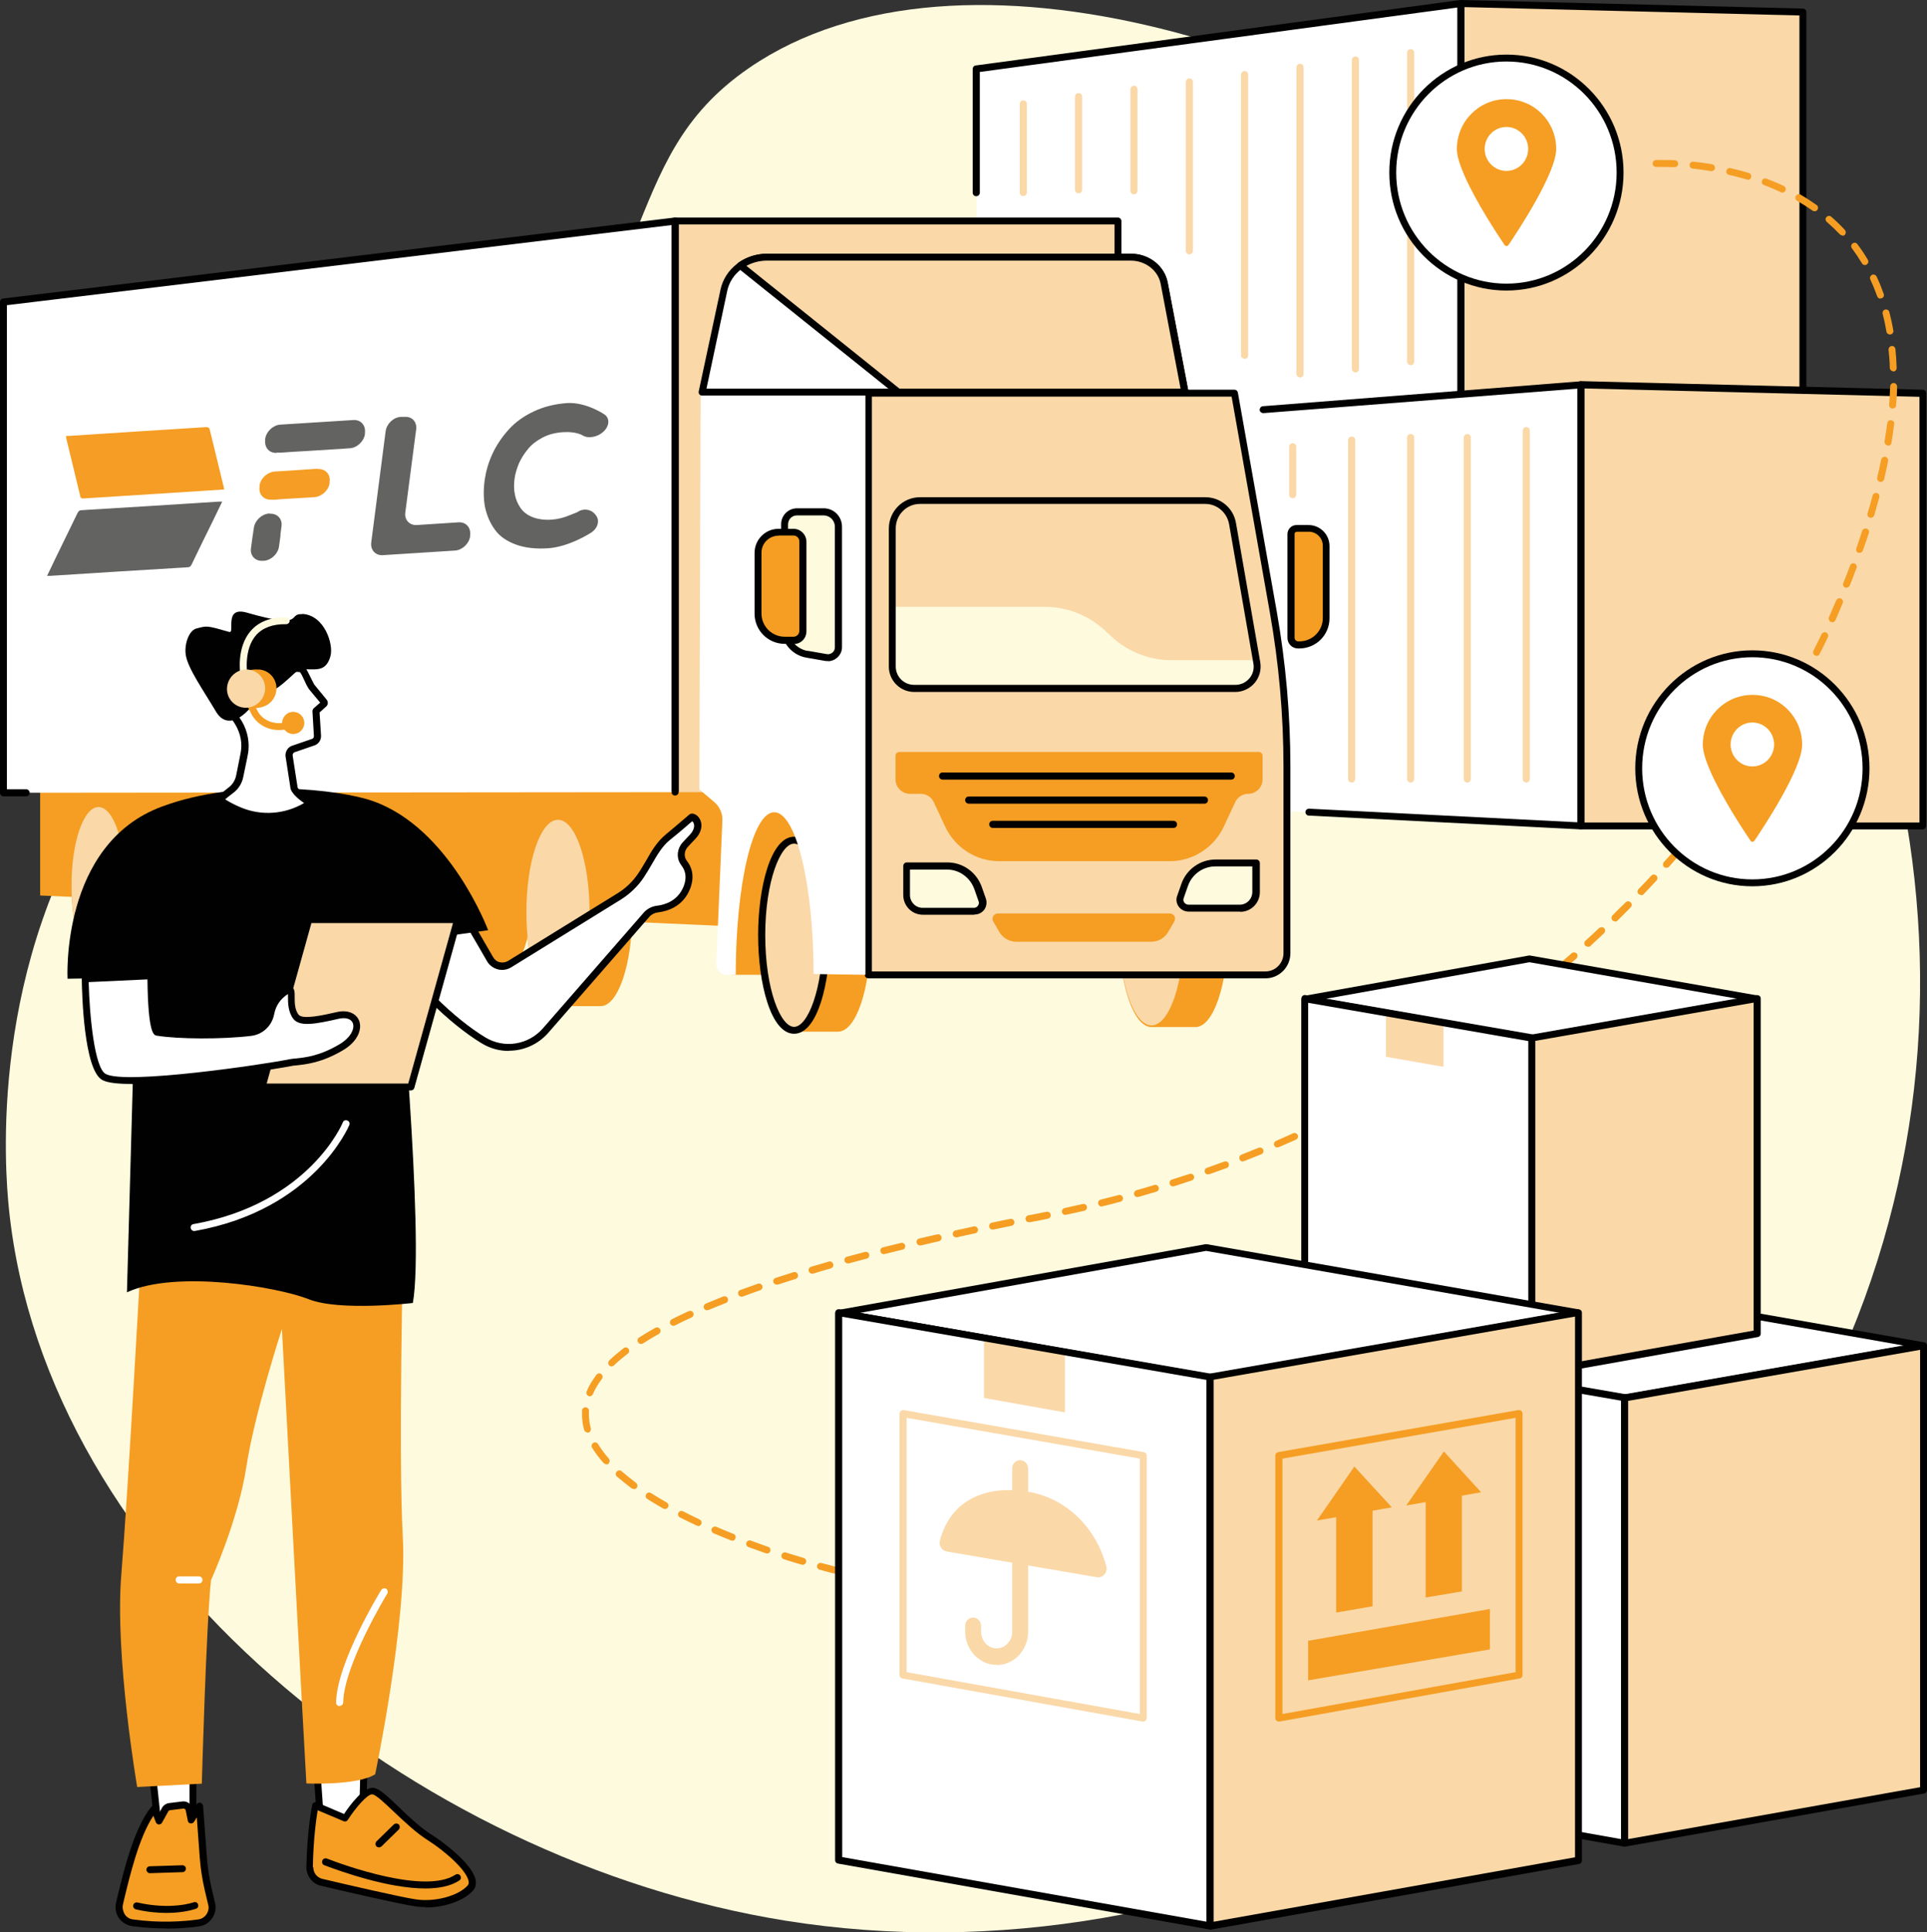 <?xml version="1.0" encoding="UTF-8"?>
<svg id="_Слой_2" data-name="Слой 2" xmlns="http://www.w3.org/2000/svg" viewBox="0 0 92.14 92.37">
  <rect x="0" y="0" width="92.14" height="92.37" fill="#333333" stroke="none"/>
  <defs>
    <style>
      .cls-1 {
        fill: #636361;
      }

      .cls-2 {
        fill: #fff;
      }

      .cls-3 {
        fill: #fdfade;
      }

      .cls-4 {
        fill: #fad8a8;
      }

      .cls-5 {
        fill: #f59e23;
      }

      .cls-6 {
        fill: #f59d24;
      }

      .cls-7 {
        fill: #010101;
      }
    </style>
  </defs>
  <g id="_Слой_1-2" data-name="Слой 1">
    <g id="Export_control" data-name="Export control">
      <path class="cls-3" d="M22.45,23.51c9.57-9.7,6.83-15.78,13.38-20.27,10.08-6.91,28.89-.97,39.99,8.54,13.59,11.64,20.61,32.9,12.62,52.13-8.51,20.48-30.9,31.11-50.88,27.91C19.73,88.95,2.19,74.8.43,57.82c-.19-1.84-1.03-11.79,4.87-20.36,4.87-7.09,9.56-6.27,17.15-13.95Z"/>
      <g>
        <g>
          <g>
            <polygon class="cls-4" points="86.21 21.26 69.85 21.26 69.85 .17 86.21 .58 86.21 21.26"/>
            <path class="cls-7" d="M86.21,21.42h-16.35c-.09,0-.17-.07-.17-.17V.17s.02-.09.05-.12c.03-.03.08-.05.12-.05l16.35.41c.09,0,.16.08.16.17v20.68c0,.09-.07.17-.17.17ZM70.02,21.09h16.02V.74l-16.02-.4v20.75Z"/>
          </g>
          <polygon class="cls-2" points="69.85 21.26 69.85 .17 46.69 3.29 46.69 21.65 69.85 21.26"/>
          <path class="cls-7" d="M69.85,18.94c-.09,0-.17-.07-.17-.17V.36l-22.83,3.08v5.77c0,.09-.07.17-.17.17s-.17-.07-.17-.17V3.29c0-.08.06-.15.14-.16L69.83,0s.1,0,.13.04c.04.03.06.08.06.13v18.6c0,.09-.07.17-.17.17Z"/>
          <g>
            <path class="cls-4" d="M67.45,17.45c-.09,0-.17-.07-.17-.17V2.52c0-.09.07-.17.17-.17s.17.07.17.17v14.77c0,.09-.07.17-.17.17Z"/>
            <path class="cls-4" d="M64.81,17.8c-.09,0-.17-.07-.17-.17V2.87c0-.09.07-.17.17-.17s.17.07.17.17v14.77c0,.09-.07.17-.17.17Z"/>
            <path class="cls-4" d="M62.16,18.04c-.09,0-.17-.07-.17-.17V3.22c0-.09.07-.17.17-.17s.17.07.17.17v14.66c0,.09-.07.17-.17.17Z"/>
            <path class="cls-4" d="M59.51,17.15c-.09,0-.17-.07-.17-.17V3.57c0-.09.07-.17.17-.17s.17.07.17.17v13.42c0,.09-.07.17-.17.17Z"/>
            <path class="cls-4" d="M56.87,12.16c-.09,0-.17-.07-.17-.17V3.92c0-.09.07-.17.17-.17s.17.07.17.17v8.07c0,.09-.07.17-.17.17Z"/>
            <path class="cls-4" d="M54.22,9.29c-.09,0-.17-.07-.17-.17v-4.85c0-.09.07-.17.17-.17s.17.07.17.17v4.85c0,.09-.07.17-.17.17Z"/>
            <path class="cls-4" d="M51.57,9.24c-.09,0-.17-.07-.17-.17v-4.45c0-.09.07-.17.17-.17s.17.07.17.17v4.45c0,.09-.07.17-.17.17Z"/>
            <path class="cls-4" d="M48.93,9.37c-.09,0-.17-.07-.17-.17v-4.23c0-.09.07-.17.17-.17s.17.07.17.17v4.23c0,.09-.07.17-.17.17Z"/>
          </g>
        </g>
        <g>
          <g>
            <polygon class="cls-4" points="91.94 39.49 75.59 39.49 75.59 18.4 91.94 18.81 91.94 39.49"/>
            <path class="cls-7" d="M91.94,39.65h-16.35c-.09,0-.17-.07-.17-.17v-21.09s.02-.09.05-.12c.03-.03.07-.05.12-.05l16.35.41c.09,0,.16.08.16.17v20.68c0,.09-.07.17-.17.17ZM75.76,39.32h16.02v-20.35l-16.02-.4v20.75Z"/>
          </g>
          <polygon class="cls-2" points="75.59 39.49 75.59 18.4 52.65 20.19 52.65 38.33 75.59 39.49"/>
          <path class="cls-7" d="M75.59,39.65s0,0,0,0l-13.01-.66c-.09,0-.16-.08-.16-.17,0-.09.08-.16.17-.16l12.83.65v-20.73l-15.01,1.17c-.09,0-.17-.06-.18-.15,0-.09.06-.17.15-.18l15.19-1.19s.09.01.13.04c.03.03.05.08.05.12v21.09s-.02.09-.05.12c-.03.03-.07.05-.11.05Z"/>
          <g>
            <path class="cls-4" d="M72.98,37.41c-.09,0-.17-.07-.17-.17v-16.65c0-.09.07-.17.17-.17s.17.07.17.17v16.65c0,.09-.07.17-.17.17Z"/>
            <path class="cls-4" d="M70.16,37.41c-.09,0-.17-.07-.17-.17v-16.32c0-.09.07-.17.17-.17s.17.07.17.17v16.32c0,.09-.07.17-.17.17Z"/>
            <path class="cls-4" d="M67.45,37.41c-.09,0-.17-.07-.17-.17v-16.32c0-.09.07-.17.17-.17s.17.07.17.17v16.32c0,.09-.07.17-.17.17Z"/>
            <path class="cls-4" d="M64.63,37.41c-.09,0-.17-.07-.17-.17v-16.2c0-.09.07-.17.17-.17s.17.07.17.17v16.2c0,.09-.07.17-.17.17Z"/>
            <path class="cls-4" d="M61.81,23.82c-.09,0-.17-.07-.17-.17v-2.29c0-.09.07-.17.17-.17s.17.07.17.17v2.29c0,.09-.07.17-.17.17Z"/>
          </g>
        </g>
      </g>
      <g>
        <path class="cls-5" d="M24.14,38.56h-1.81c-.74,0-1.34,1.77-1.34,3.94s.6,3.94,1.34,3.94h1.81c.74,0,1.34-1.77,1.34-3.94s-.6-3.94-1.34-3.94Z"/>
        <polygon class="cls-5" points="38.23 44.43 38.23 18.01 1.92 22.69 1.92 42.81 38.23 44.43"/>
        <path class="cls-5" d="M33.55,37.63l1.13,1.06-.31,7.16c-.02.41.31.75.72.75h6.4v-8.95l-7.94-.02Z"/>
        <rect class="cls-4" x="32.28" y="10.57" width="21.17" height="27.3"/>
        <path class="cls-7" d="M53.45,38.03h-3.38c-.09,0-.17-.07-.17-.17s.07-.17.17-.17h3.22V10.73h-20.84v27.13c0,.09-.07.17-.17.17s-.17-.07-.17-.17V10.57c0-.09.07-.17.17-.17h21.17c.09,0,.17.07.17.17v27.3c0,.09-.07.17-.17.17Z"/>
        <g>
          <path class="cls-5" d="M40.07,40.22h-2.1c-.86,0-1.55,2.04-1.55,4.55s.69,4.55,1.55,4.55h2.1c.86,0,1.55-2.04,1.55-4.55s-.69-4.55-1.55-4.55Z"/>
          <g>
            <ellipse class="cls-4" cx="37.97" cy="44.71" rx="1.55" ry="4.54"/>
            <path class="cls-7" d="M37.97,49.42c-1.12,0-1.72-2.43-1.72-4.71s.6-4.71,1.72-4.71,1.72,2.43,1.72,4.71-.6,4.71-1.72,4.71ZM37.97,40.33c-.65,0-1.38,1.8-1.38,4.38s.73,4.38,1.38,4.38,1.38-1.8,1.38-4.38-.73-4.38-1.38-4.38Z"/>
          </g>
        </g>
        <g>
          <path class="cls-5" d="M57.16,40h-2.1c-.86,0-1.55,2.04-1.55,4.55s.69,4.55,1.55,4.55h2.1c.86,0,1.55-2.04,1.55-4.55s-.69-4.55-1.55-4.55Z"/>
          <ellipse class="cls-4" cx="55.06" cy="44.48" rx="1.55" ry="4.54"/>
        </g>
        <g>
          <path class="cls-4" d="M59.03,18.8h-17.51v27.8h18.99c.57,0,1.03-.46,1.03-1.03v-8.92c0-2.48-.22-4.95-.65-7.38l-1.86-10.47Z"/>
          <path class="cls-7" d="M60.51,46.77h-18.99c-.09,0-.17-.07-.17-.17v-27.8c0-.09.07-.17.17-.17h17.51c.08,0,.15.06.16.14l1.86,10.47c.43,2.44.65,4.94.65,7.41v8.92c0,.66-.53,1.2-1.19,1.2ZM41.69,46.44h18.82c.47,0,.86-.39.86-.87v-8.92c0-2.46-.22-4.93-.65-7.36l-1.83-10.33h-17.2v27.47Z"/>
        </g>
        <path class="cls-2" d="M33.5,18.77l-.06,18.97.71.6c.26.22.41.55.39.9l-.29,6.83c-.01.29.22.53.51.53.22,0,.42,0,.42,0,0-4.27.8-7.77,1.84-7.77s1.88,3.46,1.88,7.73c0,.01,2.48.04,2.48.04v-27.75l-7.88-.08Z"/>
        <g>
          <path class="cls-3" d="M38.58,31.27l.92.16c.3.05.58-.18.58-.49v-5.76c0-.39-.32-.71-.71-.71h-1.28c-.33,0-.59.27-.59.59v4.93c0,.63.45,1.17,1.07,1.28Z"/>
          <path class="cls-7" d="M39.59,31.6s-.08,0-.11,0l-.92-.16h0c-.7-.12-1.21-.73-1.21-1.45v-4.93c0-.42.34-.76.76-.76h1.28c.48,0,.87.39.87.88v5.76c0,.2-.09.38-.24.51-.12.1-.27.16-.43.16ZM38.61,31.11l.92.16c.1.02.19-.01.27-.07.08-.06.12-.16.12-.26v-5.76c0-.3-.24-.54-.54-.54h-1.28c-.23,0-.42.19-.42.43v4.93c0,.55.39,1.02.94,1.12h0Z"/>
        </g>
        <polygon class="cls-2" points="32.28 37.87 32.28 10.57 .17 14.44 .17 37.9 32.28 37.87"/>
        <g>
          <path class="cls-2" d="M56.65,18.75h-23.08l1.04-4.86c.2-.92,1.06-1.59,2.07-1.59h17.4c.79,0,1.46.53,1.6,1.25l.99,5.2Z"/>
          <path class="cls-7" d="M56.65,18.91h-23.08c-.05,0-.1-.02-.13-.06-.03-.04-.04-.09-.03-.14l1.04-4.86c.21-1,1.15-1.72,2.23-1.72h17.4c.87,0,1.61.58,1.76,1.39l.99,5.2s0,.1-.04.14c-.03.04-.08.06-.13.06ZM33.77,18.58h22.68l-.95-5c-.12-.65-.73-1.12-1.43-1.12h-17.4c-.92,0-1.73.61-1.9,1.46l-.99,4.66Z"/>
        </g>
        <g>
          <path class="cls-4" d="M55.66,13.55c-.14-.73-.81-1.25-1.6-1.25h-17.4c-.47,0-.91.15-1.27.4l7.55,6.05h13.71l-.99-5.2Z"/>
          <path class="cls-7" d="M56.65,18.91h-13.71s-.07-.01-.1-.04l-7.55-6.05s-.06-.08-.06-.13c0-.05.03-.1.07-.13.4-.28.87-.43,1.37-.43h17.4c.87,0,1.61.58,1.76,1.39h0s.99,5.2.99,5.2c0,.05,0,.1-.04.14-.03.04-.08.06-.13.06ZM43,18.58h13.45l-.95-5h0c-.12-.65-.73-1.12-1.43-1.12h-17.4c-.35,0-.69.09-.98.25l7.32,5.87Z"/>
        </g>
        <g>
          <path class="cls-4" d="M43.99,23.93h13.64c.64,0,1.2.47,1.31,1.1l1.16,6.65c.11.64-.38,1.23-1.03,1.23h-15.36c-.58,0-1.04-.47-1.04-1.05v-6.6c0-.74.59-1.34,1.33-1.34Z"/>
          <path class="cls-3" d="M52.99,30.29c-.8-.81-1.88-1.28-3.02-1.28h-7.31v2.85c0,.58.47,1.03,1.05,1.03h15.36c.65,0,1.14-.58,1.03-1.22l-.02-.11h-4.07c-1.14,0-2.22-.46-3.02-1.28Z"/>
          <path class="cls-7" d="M59.07,33.08h-15.36c-.67,0-1.21-.55-1.21-1.21v-6.6c0-.83.67-1.5,1.49-1.5h13.64c.73,0,1.35.52,1.47,1.24l1.16,6.65c.06.36-.04.72-.27.99-.23.27-.57.43-.92.43ZM43.99,24.09c-.64,0-1.16.52-1.16,1.17v6.6c0,.49.39.88.88.88h15.36c.26,0,.5-.11.67-.31.17-.2.24-.46.19-.72l-1.16-6.65c-.1-.56-.58-.97-1.14-.97h-13.64Z"/>
        </g>
        <g>
          <path class="cls-5" d="M28.72,39.22h-2.04c-.83,0-1.51,2-1.51,4.44s.67,4.44,1.51,4.44h2.04c.83,0,1.51-2,1.51-4.44s-.67-4.44-1.51-4.44Z"/>
          <ellipse class="cls-4" cx="26.68" cy="43.61" rx="1.51" ry="4.42"/>
        </g>
        <g>
          <path class="cls-5" d="M6.46,38.67h-1.75c-.71,0-1.29,1.65-1.29,3.72s.58,3.72,1.29,3.72h1.75c.71,0,1.29-1.65,1.29-3.72s-.58-3.72-1.29-3.72Z"/>
          <ellipse class="cls-4" cx="4.71" cy="42.32" rx="1.29" ry="3.74"/>
        </g>
        <g>
          <path class="cls-5" d="M9.77,38.89h-1.75c-.71,0-1.29,1.65-1.29,3.72s.58,3.72,1.29,3.72h1.75c.71,0,1.29-1.65,1.29-3.72s-.58-3.72-1.29-3.72Z"/>
          <ellipse class="cls-4" cx="8.02" cy="42.54" rx="1.29" ry="3.74"/>
        </g>
        <g>
          <path class="cls-5" d="M13.22,38.89h-1.81c-.74,0-1.34,1.77-1.34,3.94s.6,3.94,1.34,3.94h1.81c.74,0,1.34-1.77,1.34-3.94s-.6-3.94-1.34-3.94Z"/>
          <ellipse class="cls-4" cx="11.41" cy="42.77" rx="1.34" ry="3.93"/>
        </g>
        <g>
          <g>
            <path class="cls-3" d="M46.58,43.56h-2.46c-.42,0-.77-.35-.77-.77v-1.39h1.95c.66,0,1.25.42,1.47,1.05l.2.57c.09.27-.1.54-.38.54Z"/>
            <path class="cls-7" d="M46.58,43.73h-2.46c-.51,0-.93-.42-.93-.94v-1.39c0-.09.07-.17.17-.17h1.95c.73,0,1.38.47,1.63,1.16l.2.57c.06.18.03.37-.07.52-.11.15-.28.24-.47.24ZM43.51,41.57v1.22c0,.33.27.61.6.61h2.46c.08,0,.15-.04.19-.1.05-.07.06-.15.03-.22l-.2-.57c-.2-.56-.72-.94-1.31-.94h-1.78Z"/>
          </g>
          <g>
            <path class="cls-3" d="M56.83,43.41h2.46c.42,0,.77-.35.77-.77v-1.39h-1.95c-.66,0-1.25.42-1.47,1.05l-.2.57c-.09.27.1.54.38.54Z"/>
            <path class="cls-7" d="M59.29,43.58h-2.46c-.19,0-.36-.09-.47-.24-.11-.15-.14-.35-.07-.52l.2-.57c.24-.69.9-1.16,1.63-1.16h1.95c.09,0,.17.07.17.17v1.39c0,.52-.42.94-.93.94ZM58.11,41.42c-.59,0-1.12.38-1.31.94l-.2.57c-.03.08-.02.16.03.22.05.06.12.1.19.1h2.46c.33,0,.6-.27.6-.61v-1.22h-1.78Z"/>
          </g>
        </g>
        <path class="cls-5" d="M55.07,45.02h-6.48c-.33,0-.64-.18-.81-.47l-.29-.5c-.1-.17.03-.38.22-.38h8.22c.2,0,.32.21.22.38l-.29.5c-.17.29-.47.47-.81.47Z"/>
        <g>
          <path class="cls-5" d="M37.94,30.62h-.42c-.7,0-1.28-.57-1.28-1.28v-2.91c0-.54.44-.98.98-.98h.71c.25,0,.45.2.45.45v4.28c0,.24-.2.44-.44.44Z"/>
          <path class="cls-7" d="M37.94,30.78h-.42c-.8,0-1.44-.65-1.44-1.44v-2.91c0-.63.51-1.15,1.15-1.15h.71c.34,0,.62.28.62.62v4.28c0,.34-.27.61-.61.61ZM37.22,25.61c-.45,0-.81.37-.81.81v2.91c0,.61.5,1.11,1.11,1.11h.42c.15,0,.28-.12.28-.28v-4.28c0-.16-.13-.28-.28-.28h-.71Z"/>
        </g>
        <g>
          <path class="cls-5" d="M62.13,30.83h-.07c-.19,0-.34-.15-.34-.34v-4.97c0-.14.12-.26.26-.26h.58c.46,0,.84.37.84.84v3.46c0,.7-.57,1.28-1.28,1.28Z"/>
          <path class="cls-7" d="M62.13,31h-.07c-.28,0-.5-.23-.5-.5v-4.97c0-.23.19-.43.43-.43h.58c.55,0,1,.45,1,1v3.46c0,.8-.65,1.44-1.44,1.44ZM61.99,25.43c-.05,0-.09.04-.09.09v4.97c0,.09.08.17.17.17h.07c.61,0,1.11-.5,1.11-1.11v-3.46c0-.37-.3-.67-.67-.67h-.58Z"/>
        </g>
        <g>
          <path class="cls-5" d="M60.17,35.95h-17.17c-.1,0-.18.08-.18.18v1.13c0,.38.31.69.69.69h.52c.27,0,.51.16.62.4l.54,1.16c.47,1.01,1.48,1.66,2.59,1.66h8.15c1.11,0,2.12-.65,2.59-1.66l.54-1.16c.11-.24.36-.4.62-.4h0c.38,0,.69-.31.69-.69v-1.13c0-.1-.08-.18-.18-.18Z"/>
          <g>
            <path class="cls-7" d="M58.87,37.27h-13.8c-.09,0-.17-.07-.17-.17s.07-.17.17-.17h13.8c.09,0,.17.07.17.17s-.07.17-.17.17Z"/>
            <path class="cls-7" d="M57.59,38.42h-11.27c-.09,0-.17-.07-.17-.17s.07-.17.17-.17h11.27c.09,0,.17.07.17.17s-.07.17-.17.17Z"/>
            <path class="cls-7" d="M56.11,39.58h-8.64c-.09,0-.17-.07-.17-.17s.07-.17.17-.17h8.64c.09,0,.17.07.17.17s-.07.17-.17.17Z"/>
          </g>
        </g>
        <path class="cls-7" d="M1.25,38.07H.17c-.09,0-.17-.08-.17-.17V14.44c0-.08.06-.16.15-.17l32.11-3.87s.09,0,.13.04c.04.03.06.08.06.12v27.24c0,.09-.07.17-.17.17s-.17-.07-.17-.17V10.76L.33,14.59v23.14h.92c.09,0,.17.08.17.17,0,.09-.07.17-.17.17Z"/>
      </g>
      <path class="cls-5" d="M40.04,75.25s-.03,0-.04,0c-.26-.06-.54-.13-.81-.21-.09-.02-.14-.12-.12-.2.02-.09.12-.14.2-.12.28.07.55.14.81.21.09.02.14.11.12.2-.02.08-.09.13-.16.13ZM38.38,74.8s-.03,0-.05,0c-.28-.08-.57-.17-.85-.26-.09-.03-.14-.12-.11-.21.03-.09.12-.14.21-.11.28.09.57.18.85.26.09.03.14.12.11.21-.02.07-.09.12-.16.12ZM36.68,74.26s-.04,0-.05,0c-.28-.1-.57-.2-.84-.3-.09-.03-.13-.13-.1-.21.03-.09.13-.13.21-.1.27.1.55.2.83.3.09.03.13.12.1.21-.02.07-.09.11-.16.11ZM35.01,73.65s-.04,0-.06-.01c-.28-.11-.56-.23-.83-.34-.08-.04-.12-.13-.09-.22.04-.08.13-.12.22-.09.26.11.54.23.82.34.09.03.13.13.09.22-.03.07-.09.11-.15.11ZM33.38,72.95s-.05,0-.07-.02c-.28-.13-.55-.26-.8-.39-.08-.04-.11-.14-.07-.22.04-.08.14-.11.22-.07.25.13.52.26.79.39.08.04.12.14.08.22-.03.06-.09.1-.15.1ZM31.8,72.14s-.06,0-.08-.02c-.27-.15-.53-.31-.77-.46-.08-.05-.1-.15-.05-.23.05-.08.15-.1.23-.05.24.15.49.3.75.45.08.05.11.15.06.23-.03.05-.09.08-.15.08ZM30.3,71.18s-.07-.01-.1-.03c-.25-.19-.49-.38-.7-.56-.07-.06-.08-.17-.01-.24.06-.07.17-.08.24-.01.21.18.44.36.68.55.07.05.09.16.04.23-.03.04-.08.07-.13.07ZM28.98,70s-.09-.02-.12-.06c-.22-.24-.4-.49-.55-.73-.05-.08-.02-.18.06-.23.08-.05.18-.02.23.06.14.23.31.46.51.69.06.07.05.17-.01.24-.03.03-.07.04-.11.04ZM28.09,68.48c-.07,0-.14-.05-.16-.12-.07-.25-.1-.5-.1-.74,0-.06,0-.13,0-.19,0-.09.09-.16.18-.15.09,0,.16.09.15.18,0,.06,0,.11,0,.17,0,.22.03.44.09.65.02.09-.03.18-.12.21-.02,0-.03,0-.05,0ZM28.21,66.75s-.04,0-.07-.01c-.08-.04-.12-.13-.09-.22.11-.27.27-.53.47-.8.06-.07.16-.09.23-.03.07.06.09.16.03.23-.18.24-.33.48-.43.73-.03.06-.09.1-.15.1ZM29.25,65.33s-.09-.02-.12-.05c-.06-.07-.06-.17,0-.24.2-.2.44-.39.69-.59.07-.06.18-.04.23.03.06.07.04.18-.03.23-.24.19-.47.37-.66.56-.03.03-.07.05-.12.05ZM30.65,64.25c-.05,0-.11-.03-.14-.08-.05-.08-.03-.18.05-.23.24-.15.5-.31.77-.46.08-.05.18-.02.23.06.05.08.02.18-.06.23-.26.15-.52.3-.75.45-.03.02-.06.03-.09.03ZM32.2,63.38c-.06,0-.12-.03-.15-.09-.04-.08,0-.18.07-.22.26-.13.53-.26.81-.39.08-.04.18,0,.22.08.04.08,0,.18-.08.22-.28.13-.54.25-.79.38-.02.01-.05.02-.07.02ZM33.81,62.64c-.07,0-.13-.04-.15-.1-.04-.08,0-.18.09-.22.27-.11.54-.22.83-.34.09-.03.18,0,.22.09.03.09,0,.18-.09.22-.28.11-.56.22-.82.33-.02,0-.04.01-.06.01ZM35.46,61.99c-.07,0-.13-.04-.16-.11-.03-.09.01-.18.1-.21.27-.1.55-.2.84-.3.09-.03.18.02.21.1.03.09-.02.18-.1.21-.28.1-.57.2-.83.3-.02,0-.04.01-.06.01ZM37.14,61.41c-.07,0-.14-.04-.16-.11-.03-.09.02-.18.11-.21.28-.09.56-.18.85-.27.09-.03.18.02.21.11.03.09-.02.18-.11.21-.29.09-.57.18-.84.27-.02,0-.03,0-.05,0ZM38.83,60.89c-.07,0-.14-.05-.16-.12-.03-.09.02-.18.11-.21.28-.08.56-.16.85-.25.09-.03.18.03.21.12.03.09-.03.18-.12.21-.29.08-.57.16-.85.25-.02,0-.03,0-.05,0ZM40.54,60.4c-.07,0-.14-.05-.16-.12-.02-.09.03-.18.12-.2.28-.08.57-.15.86-.23.09-.02.18.03.2.12.02.09-.03.18-.12.2-.29.08-.58.15-.86.23-.01,0-.03,0-.04,0ZM42.26,59.96c-.07,0-.14-.05-.16-.13-.02-.09.03-.18.12-.2.28-.07.57-.14.86-.21.09-.02.18.03.2.12.02.09-.03.18-.12.2-.29.07-.58.14-.86.21-.01,0-.03,0-.04,0ZM43.99,59.54c-.08,0-.14-.05-.16-.13-.02-.09.03-.18.12-.2.28-.07.57-.13.87-.2.09-.02.18.04.2.13.02.09-.04.18-.13.2-.29.07-.58.13-.86.2-.01,0-.03,0-.04,0ZM45.72,59.15c-.08,0-.15-.05-.16-.13-.02-.09.04-.18.13-.2.29-.06.58-.12.87-.19.09-.02.18.04.2.13.02.09-.04.18-.13.2-.29.06-.58.12-.87.19-.01,0-.02,0-.04,0ZM47.46,58.78c-.08,0-.15-.05-.16-.13-.02-.09.04-.18.13-.2.29-.06.58-.12.87-.18.09-.02.18.04.2.13.02.09-.04.18-.13.2-.29.06-.58.12-.87.18-.01,0-.02,0-.03,0ZM49.2,58.43c-.08,0-.15-.06-.16-.13-.02-.09.04-.18.13-.2l.43-.08c.15-.03.29-.06.44-.09.09-.02.18.04.2.13.02.09-.04.18-.13.2-.15.03-.29.06-.44.09l-.43.08s-.02,0-.03,0ZM50.94,58.08c-.08,0-.15-.05-.16-.13-.02-.09.04-.18.13-.2.29-.06.58-.13.86-.19.09-.02.18.03.2.12.02.09-.03.18-.12.2-.29.07-.58.13-.87.19-.01,0-.02,0-.04,0ZM52.67,57.68c-.07,0-.14-.05-.16-.13-.02-.09.03-.18.12-.2.29-.07.57-.15.86-.22.09-.02.18.03.2.12.02.09-.03.18-.12.2-.29.08-.57.15-.86.22-.01,0-.03,0-.04,0ZM54.39,57.23c-.07,0-.14-.05-.16-.12-.03-.09.03-.18.11-.21.29-.08.57-.16.85-.25.09-.03.18.02.21.11.03.09-.02.18-.11.21-.28.08-.57.17-.85.25-.02,0-.03,0-.05,0ZM56.09,56.72c-.07,0-.14-.05-.16-.12-.03-.09.02-.18.11-.21.28-.09.56-.18.84-.27.09-.03.18.02.21.1.03.09-.02.18-.1.21-.28.09-.56.19-.85.28-.02,0-.03,0-.05,0ZM57.77,56.15c-.07,0-.13-.04-.16-.11-.03-.09.01-.18.1-.21.28-.1.56-.2.83-.3.09-.03.18.01.21.1.03.09-.01.18-.1.21-.28.1-.56.2-.84.3-.02,0-.04,0-.06,0ZM59.43,55.53c-.07,0-.13-.04-.16-.11-.03-.09,0-.18.09-.22.28-.11.55-.22.82-.33.09-.03.18,0,.22.09.03.09,0,.18-.09.22-.27.11-.55.22-.83.33-.02,0-.04.01-.06.01ZM61.08,54.86c-.06,0-.13-.04-.15-.1-.04-.08,0-.18.09-.22.27-.12.54-.24.81-.36.08-.04.18,0,.22.08.04.08,0,.18-.08.22-.27.12-.54.24-.82.36-.02,0-.04.01-.07.01ZM62.69,54.13c-.06,0-.12-.04-.15-.1-.04-.08,0-.18.08-.22.27-.13.54-.25.8-.38.08-.04.18,0,.22.08.04.08,0,.18-.08.22-.26.13-.53.26-.8.39-.02.01-.05.02-.07.02ZM64.29,53.34c-.06,0-.12-.03-.15-.09-.04-.08,0-.18.07-.22.26-.13.53-.27.78-.41.08-.04.18-.01.23.07.04.08.01.18-.07.23-.26.14-.53.28-.79.41-.02.01-.05.02-.08.02ZM65.86,52.51c-.06,0-.12-.03-.15-.09-.04-.08-.02-.18.06-.23.26-.14.51-.29.77-.44.08-.05.18-.02.23.06.05.08.02.18-.06.23-.26.15-.52.3-.78.44-.03.01-.05.02-.08.02ZM67.39,51.62c-.06,0-.11-.03-.14-.08-.05-.08-.02-.18.06-.23.25-.15.51-.31.76-.46.08-.05.18-.02.23.05.05.08.02.18-.05.23-.25.16-.5.31-.76.46-.03.02-.06.02-.09.02ZM68.9,50.68c-.05,0-.11-.03-.14-.08-.05-.08-.03-.18.05-.23.25-.16.5-.32.74-.49.08-.05.18-.03.23.05.05.08.03.18-.05.23-.25.16-.49.33-.74.49-.03.02-.06.03-.09.03ZM70.38,49.69c-.05,0-.1-.02-.14-.07-.05-.08-.03-.18.04-.23.24-.17.48-.34.72-.51.07-.05.18-.04.23.04.05.07.04.18-.04.23-.24.17-.48.34-.73.51-.03.02-.06.03-.09.03ZM71.82,48.65c-.05,0-.1-.02-.13-.07-.05-.07-.04-.18.03-.23.24-.18.47-.36.71-.54.07-.06.18-.04.23.03.06.07.04.18-.03.23-.23.18-.47.36-.71.54-.03.02-.06.03-.1.03ZM73.22,47.57s-.1-.02-.13-.06c-.06-.07-.05-.18.03-.23.23-.19.46-.37.69-.56.07-.06.18-.05.23.02.06.07.05.18-.02.23-.23.19-.46.37-.69.56-.03.02-.07.04-.1.04ZM74.59,46.44s-.09-.02-.13-.06c-.06-.07-.05-.17.02-.23.23-.19.45-.39.67-.58.07-.06.17-.05.24.01.06.07.05.17-.01.24-.22.19-.45.39-.67.58-.03.03-.07.04-.11.04ZM75.92,45.26s-.09-.02-.12-.05c-.06-.07-.06-.17.01-.24.22-.2.44-.4.65-.6.07-.06.17-.06.24,0s.06.17,0,.24c-.21.2-.43.4-.65.61-.03.03-.07.04-.11.04ZM77.22,44.05s-.09-.02-.12-.05c-.06-.07-.06-.17,0-.24.21-.21.42-.42.63-.62.06-.07.17-.07.24,0,.07.06.07.17,0,.24-.21.21-.42.42-.63.63-.03.03-.07.05-.12.05ZM78.47,42.79s-.08-.02-.12-.05c-.07-.06-.07-.17,0-.24.21-.21.41-.43.61-.64.06-.07.17-.07.24,0,.07.06.07.17,0,.24-.2.21-.4.43-.61.65-.03.03-.08.05-.12.05ZM79.68,41.49s-.08-.01-.11-.04c-.07-.06-.07-.17-.01-.24.2-.22.4-.44.59-.66.06-.07.17-.08.23-.02.07.06.08.17.02.23-.19.22-.39.44-.59.67-.03.04-.08.05-.12.05ZM80.85,40.15s-.08-.01-.11-.04c-.07-.06-.08-.16-.02-.23.19-.23.38-.46.57-.68.06-.07.16-.08.23-.02.07.06.08.16.02.23-.19.23-.38.45-.57.69-.03.04-.08.06-.13.06ZM81.98,38.77s-.07-.01-.1-.04c-.07-.06-.08-.16-.03-.23.19-.24.37-.47.54-.7.06-.07.16-.09.23-.03.07.06.09.16.03.23-.18.23-.36.47-.55.7-.03.04-.08.06-.13.06ZM83.06,37.36s-.07-.01-.1-.03c-.07-.05-.09-.16-.03-.23.17-.23.35-.48.52-.72.05-.07.16-.09.23-.04.07.05.09.16.04.23-.17.24-.35.49-.52.72-.03.04-.08.07-.13.07ZM84.09,35.92s-.07,0-.09-.03c-.08-.05-.09-.16-.04-.23.17-.24.33-.49.5-.73.05-.08.15-.1.23-.05.08.05.1.15.05.23-.16.25-.33.49-.5.74-.03.05-.08.07-.14.07ZM85.07,34.43s-.06,0-.09-.03c-.08-.05-.1-.15-.05-.23.16-.25.32-.5.47-.75.05-.08.15-.1.23-.06.08.05.1.15.06.23-.15.25-.31.51-.47.76-.03.05-.09.08-.14.08ZM86,32.91s-.06,0-.08-.02c-.08-.05-.11-.15-.06-.23.15-.26.3-.52.44-.77.04-.08.15-.11.23-.07.08.04.11.15.07.23-.14.25-.29.52-.44.78-.03.05-.09.08-.14.08ZM86.86,31.35s-.05,0-.08-.02c-.08-.04-.11-.14-.07-.22.23-.45.35-.71.35-.71l.04-.08c.04-.08.14-.12.22-.08.08.04.12.14.08.22l-.04.08s-.12.27-.36.73c-.03.06-.09.09-.15.09ZM87.61,29.74s-.04,0-.07-.01c-.08-.04-.12-.13-.09-.22.12-.27.23-.54.35-.81.04-.08.13-.13.22-.09.08.04.13.13.09.22-.11.27-.23.55-.35.82-.03.06-.09.1-.15.1ZM88.29,28.1s-.04,0-.06-.01c-.09-.03-.13-.13-.09-.22.11-.27.22-.55.32-.83.03-.09.13-.13.21-.1.09.03.13.13.1.21-.1.28-.21.56-.32.83-.03.07-.09.11-.15.11ZM88.92,26.43s-.04,0-.06,0c-.09-.03-.13-.13-.1-.21.1-.28.19-.56.28-.84.03-.09.12-.13.21-.11.09.03.14.12.11.21-.09.28-.19.56-.29.84-.02.07-.09.11-.16.11ZM89.46,24.75s-.03,0-.05,0c-.09-.03-.14-.12-.11-.21.08-.28.17-.57.24-.85.02-.09.12-.14.2-.12.09.02.14.12.12.2-.08.28-.16.57-.24.86-.02.07-.09.12-.16.12ZM89.92,23.03s-.03,0-.04,0c-.09-.02-.14-.11-.12-.2.07-.29.13-.58.19-.86.02-.09.11-.15.2-.13.09.02.15.11.13.2-.06.29-.12.58-.19.87-.02.08-.09.13-.16.13ZM90.28,21.29s-.02,0-.03,0c-.09-.01-.15-.1-.14-.19.05-.29.09-.59.13-.87.01-.09.09-.16.19-.14.09.01.16.09.14.19-.04.29-.08.59-.13.89-.01.08-.08.14-.16.14ZM90.49,19.53s0,0-.01,0c-.09,0-.16-.09-.15-.18.02-.3.04-.59.05-.88,0-.09.08-.16.17-.16.09,0,.16.08.16.17,0,.29-.02.59-.05.9,0,.09-.08.15-.17.15ZM90.53,17.75c-.09,0-.16-.07-.17-.16,0-.3-.03-.59-.06-.87,0-.09.06-.17.15-.18.09-.01.17.06.18.15.03.29.05.59.06.9,0,.09-.07.17-.16.17,0,0,0,0,0,0ZM90.36,15.99c-.08,0-.15-.06-.16-.14-.05-.29-.11-.58-.18-.85-.02-.09.03-.18.12-.2.09-.02.18.03.2.12.07.28.14.58.19.88.02.09-.05.18-.14.19,0,0-.02,0-.03,0ZM89.92,14.28c-.07,0-.13-.04-.16-.11-.1-.28-.21-.55-.33-.81-.04-.08,0-.18.08-.22.08-.04.18,0,.22.08.13.27.24.55.34.83.03.09-.01.18-.1.21-.02,0-.04,0-.06,0ZM89.17,12.67c-.06,0-.11-.03-.14-.08-.15-.25-.31-.49-.48-.72-.06-.07-.04-.18.03-.23.07-.06.18-.04.23.03.18.24.35.49.5.75.05.08.02.18-.06.23-.03.02-.06.02-.09.02ZM88.1,11.26s-.09-.02-.12-.05c-.2-.21-.41-.41-.63-.6-.07-.06-.08-.17-.02-.23.06-.07.17-.08.23-.02.23.2.45.41.65.63.06.07.06.17,0,.24-.03.03-.07.04-.11.04ZM86.77,10.1s-.07,0-.1-.03c-.23-.16-.48-.32-.74-.47-.08-.05-.11-.15-.06-.23.05-.08.15-.11.23-.06.26.15.52.32.76.49.08.05.09.16.04.23-.03.05-.08.07-.14.07ZM85.23,9.21s-.05,0-.07-.02c-.26-.12-.53-.24-.81-.34-.09-.03-.13-.13-.1-.21.03-.09.13-.13.21-.1.28.11.56.22.83.35.08.04.12.14.08.22-.03.06-.09.1-.15.1ZM83.57,8.58s-.03,0-.05,0c-.28-.08-.56-.16-.85-.22-.09-.02-.15-.11-.12-.2.02-.09.11-.15.2-.12.29.07.59.14.87.23.09.03.14.12.11.21-.02.07-.09.12-.16.12ZM81.84,8.18s-.02,0-.03,0c-.29-.05-.58-.09-.87-.12-.09,0-.16-.09-.15-.18,0-.09.09-.16.18-.15.3.03.6.07.89.12.09.02.15.1.14.19-.01.08-.08.14-.16.14ZM80.07,7.99s0,0,0,0c-.2,0-.4-.01-.58-.01s-.29,0-.3,0c-.09,0-.17-.07-.17-.16,0-.09.07-.17.16-.17,0,0,.12,0,.31,0,.19,0,.39,0,.59.01.09,0,.16.08.16.17,0,.09-.08.16-.17.16Z"/>
      <g>
        <g>
          <g>
            <path class="cls-2" d="M63.33,64.33l14.36,2.51,14.22-2.49s.02-.04,0-.04l-14.38-2.52-14.2,2.54Z"/>
            <path class="cls-7" d="M77.69,67.01s-.02,0-.03,0l-14.36-2.51c-.08-.01-.14-.08-.14-.16,0-.08.06-.15.14-.16l14.2-2.54s.04,0,.06,0l14.38,2.52c.09.02.16.09.16.19s-.07.17-.16.19l-14.22,2.49s-.02,0-.03,0ZM64.28,64.33l13.4,2.34,13.38-2.34-13.54-2.37-13.24,2.37ZM91.88,64.47h0,0ZM91.88,64.19s0,0,0,0h0Z"/>
          </g>
          <g>
            <polygon class="cls-2" points="77.68 88.12 77.68 66.82 63.27 64.32 63.27 85.56 77.68 88.12"/>
            <path class="cls-7" d="M77.68,88.28s-.02,0-.03,0l-14.41-2.56c-.08-.01-.14-.08-.14-.16v-21.24s.02-.1.06-.13c.04-.03.09-.05.14-.04l14.41,2.5c.08.01.14.08.14.16v21.29s-.02.1-.06.13c-.03.03-.07.04-.11.04ZM63.43,85.42l14.08,2.5v-20.96l-14.08-2.44v20.9Z"/>
          </g>
          <g>
            <polygon class="cls-4" points="77.68 88.12 77.68 66.82 91.97 64.32 91.97 85.57 77.68 88.12"/>
            <path class="cls-7" d="M77.68,88.28s-.08-.01-.11-.04c-.04-.03-.06-.08-.06-.13v-21.29c0-.08.06-.15.14-.16l14.29-2.5s.1,0,.14.04c.04.03.06.08.06.13v21.25c0,.08-.06.15-.14.16l-14.29,2.54s-.02,0-.03,0ZM77.85,66.96v20.96l13.96-2.48v-20.91l-13.96,2.44Z"/>
          </g>
        </g>
        <g>
          <g>
            <path class="cls-2" d="M62.43,47.75l10.82,1.89,10.7-1.87s.02-.04,0-.04l-10.82-1.9-10.7,1.92Z"/>
            <path class="cls-7" d="M73.25,49.81s-.02,0-.03,0l-10.82-1.89c-.08-.01-.14-.08-.14-.16,0-.08.06-.15.14-.16l10.7-1.92s.04,0,.06,0l10.82,1.9c.09.02.15.09.15.18,0,.09-.06.17-.15.18l-10.7,1.87s-.02,0-.03,0ZM63.38,47.75l9.87,1.73,9.85-1.73-9.97-1.75-9.74,1.75Z"/>
          </g>
          <g>
            <polygon class="cls-2" points="73.25 65.67 73.25 49.62 62.38 47.74 62.38 63.75 73.25 65.67"/>
            <polygon class="cls-4" points="69.02 51 69.02 48.93 66.27 48.46 66.27 50.52 69.02 51"/>
            <path class="cls-7" d="M73.25,65.84s-.02,0-.03,0l-10.86-1.93c-.08-.01-.14-.08-.14-.16v-16.01s.02-.1.06-.13c.04-.03.09-.05.14-.04l10.86,1.88c.08.01.14.08.14.16v16.05s-.02.1-.06.13c-.03.03-.07.04-.11.04ZM62.55,63.61l10.53,1.87v-15.71l-10.53-1.83v15.67Z"/>
          </g>
          <g>
            <polygon class="cls-4" points="73.25 65.67 73.25 49.62 84.02 47.74 84.02 63.76 73.25 65.67"/>
            <path class="cls-7" d="M73.25,65.84s-.08-.01-.11-.04c-.04-.03-.06-.08-.06-.13v-16.05c0-.08.06-.15.14-.16l10.77-1.89s.1,0,.14.04c.04.03.06.08.06.13v16.02c0,.08-.06.15-.14.16l-10.77,1.92s-.02,0-.03,0ZM73.41,49.76v15.71l10.44-1.86v-15.68l-10.44,1.83Z"/>
          </g>
        </g>
        <g>
          <g>
            <path class="cls-2" d="M40.17,62.76l17.69,3.09,17.55-3.08s.02-.04,0-.04l-17.75-3.11-17.49,3.13Z"/>
            <path class="cls-7" d="M57.87,66.02s-.02,0-.03,0l-17.69-3.09c-.08-.01-.14-.08-.14-.16,0-.08.06-.15.14-.16l17.49-3.13s.04,0,.06,0l17.75,3.11c.09.02.16.09.16.19s-.07.17-.16.19l-17.55,3.07s-.02,0-.03,0ZM41.13,62.76l16.74,2.93,16.71-2.93-16.91-2.96-16.54,2.96Z"/>
          </g>
          <g>
            <polygon class="cls-2" points="57.86 92.07 57.86 65.83 40.1 62.75 40.1 88.92 57.86 92.07"/>
            <polygon class="cls-4" points="50.92 67.52 50.92 64.6 47.05 63.93 47.05 66.83 50.92 67.52"/>
            <path class="cls-7" d="M57.86,92.24s-.02,0-.03,0l-17.76-3.15c-.08-.01-.14-.08-.14-.16v-26.17s.02-.1.06-.13c.04-.03.09-.05.14-.04l17.76,3.08c.08.01.14.08.14.16v26.24s-.02.1-.06.13c-.03.03-.07.04-.11.04ZM40.27,88.78l17.43,3.09v-25.9l-17.43-3.02v25.83Z"/>
            <g>
              <path class="cls-4" d="M54.66,82.3s-.02,0-.03,0l-11.48-2.06c-.08-.01-.14-.08-.14-.16v-12.5s.02-.1.06-.13c.04-.03.09-.04.14-.04l11.48,2.01c.08.01.14.08.14.16v12.55s-.02.1-.06.13c-.03.03-.07.04-.11.04ZM43.35,79.94l11.15,2v-12.21l-11.15-1.95v12.16Z"/>
              <g>
                <path class="cls-4" d="M47.64,79.59h0s0,0-.01,0c-.39,0-.76-.18-1.04-.47-.28-.3-.44-.7-.44-1.13v-.27c0-.21.17-.39.38-.39.1,0,.2.04.27.12.07.07.11.17.11.27v.28c0,.22.08.42.22.57.14.15.33.23.53.23,0,0,0,0,0,0,.2,0,.38-.08.52-.23.14-.15.22-.36.22-.57v-7.81c0-.11.05-.22.13-.29.08-.07.18-.11.29-.09.19.02.34.19.34.4v7.79c0,.43-.16.83-.44,1.13-.28.3-.65.46-1.05.47,0,0,0,0,0,0h0s0,0-.01,0Z"/>
                <path class="cls-4" d="M45.27,74.17c-.23-.04-.39-.28-.33-.51.53-2.04,2.33-2.68,4.25-2.34,1.84.32,3.24,1.76,3.71,3.57.07.29-.17.56-.46.51l-7.17-1.23Z"/>
              </g>
            </g>
          </g>
          <g>
            <g>
              <polygon class="cls-4" points="57.86 92.07 57.86 65.83 75.47 62.75 75.47 88.93 57.86 92.07"/>
              <path class="cls-7" d="M57.86,92.24s-.08-.01-.11-.04c-.04-.03-.06-.08-.06-.13v-26.24c0-.08.06-.15.14-.16l17.61-3.08s.1,0,.14.04c.04.03.06.08.06.13v26.19c0,.08-.06.15-.14.16l-17.61,3.14s-.02,0-.03,0ZM58.03,65.97v25.9l17.28-3.08v-25.85l-17.28,3.02Z"/>
            </g>
            <g>
              <g>
                <polygon class="cls-5" points="71.24 76.92 71.24 78.85 62.55 80.33 62.55 78.44 71.24 76.92"/>
                <g>
                  <polygon class="cls-5" points="62.97 72.69 64.76 70.11 66.55 72.06 65.63 72.22 65.63 76.79 63.89 77.09 63.89 72.53 62.97 72.69"/>
                  <polygon class="cls-5" points="67.24 71.97 69.04 69.39 70.82 71.34 69.9 71.5 69.9 76.08 68.17 76.37 68.17 71.81 67.24 71.97"/>
                </g>
              </g>
              <path class="cls-5" d="M61.15,82.3s-.08-.01-.11-.04c-.04-.03-.06-.08-.06-.13v-12.55c0-.08.06-.15.14-.16l11.48-2.01s.1,0,.14.04c.04.03.06.08.06.13v12.5c0,.08-.06.15-.14.16l-11.48,2.06s-.02,0-.03,0ZM61.32,69.73v12.21l11.15-2v-12.16l-11.15,1.95Z"/>
            </g>
          </g>
        </g>
      </g>
      <g>
        <g>
          <ellipse class="cls-2" cx="72.03" cy="8.25" rx="5.44" ry="5.47"/>
          <path class="cls-7" d="M72.03,13.89c-3.09,0-5.6-2.53-5.6-5.64s2.51-5.64,5.6-5.64,5.6,2.53,5.6,5.64-2.51,5.64-5.6,5.64ZM72.03,2.94c-2.91,0-5.27,2.38-5.27,5.31s2.36,5.31,5.27,5.31,5.27-2.38,5.27-5.31-2.36-5.31-5.27-5.31Z"/>
        </g>
        <g>
          <path class="cls-5" d="M72.03,4.74c-1.31,0-2.37,1.07-2.37,2.38,0,.33.15.79.37,1.29.56,1.27,1.59,2.83,1.91,3.3.05.07.14.07.19,0,.44-.65,2.28-3.43,2.28-4.59,0-1.32-1.06-2.38-2.37-2.38Z"/>
          <ellipse class="cls-2" cx="72.03" cy="7.12" rx="1.04" ry="1.05"/>
        </g>
      </g>
      <g>
        <g>
          <ellipse class="cls-2" cx="83.79" cy="36.73" rx="5.44" ry="5.47"/>
          <path class="cls-7" d="M83.79,42.37c-3.09,0-5.6-2.53-5.6-5.64s2.51-5.64,5.6-5.64,5.6,2.53,5.6,5.64-2.51,5.64-5.6,5.64ZM83.79,31.42c-2.91,0-5.27,2.38-5.27,5.31s2.36,5.31,5.27,5.31,5.27-2.38,5.27-5.31-2.36-5.31-5.27-5.31Z"/>
        </g>
        <g>
          <path class="cls-5" d="M83.79,33.22c-1.31,0-2.37,1.07-2.37,2.38,0,.33.15.79.37,1.29.56,1.27,1.59,2.83,1.91,3.3.05.07.14.07.19,0,.44-.65,2.28-3.43,2.28-4.59,0-1.32-1.06-2.38-2.37-2.38Z"/>
          <ellipse class="cls-2" cx="83.79" cy="35.59" rx="1.04" ry="1.05"/>
        </g>
      </g>
      <g>
        <g>
          <g>
            <g>
              <polygon class="cls-2" points="7.31 84.94 7.57 87.41 9.23 87.61 9.23 84.68 7.31 84.94"/>
              <path class="cls-7" d="M9.23,87.77s-.01,0-.02,0l-1.66-.2c-.08,0-.14-.07-.15-.15l-.26-2.47c0-.09.05-.17.14-.18l1.92-.26s.1,0,.13.04c.04.03.06.08.06.13v2.93s-.02.09-.06.12c-.03.03-.07.04-.11.04ZM7.72,87.26l1.34.16v-2.55l-1.57.22.23,2.18Z"/>
            </g>
            <g>
              <g>
                <path class="cls-5" d="M9.49,91.91c-.69.1-1.83.18-3.16,0-.44-.06-.73-.49-.62-.92.29-1.2.8-3.48,1.67-4.53l.22.57.3-.54c.04-.07.11-.12.2-.13l.65-.08c.14-.02.26.07.29.21l.1.5.4-.65.18,2.43c.04.52.12,1.04.23,1.55l.18.77c.05.41-.23.78-.63.84Z"/>
                <path class="cls-7" d="M7.92,92.19c-.49,0-1.03-.03-1.61-.11-.25-.04-.48-.18-.63-.39-.14-.21-.19-.48-.13-.73l.06-.26c.3-1.24.8-3.33,1.64-4.34.04-.05.1-.07.16-.06.06,0,.11.05.13.11l.09.23.12-.22c.07-.12.19-.2.32-.22l.65-.08c.22-.03.43.12.48.34l.02.09.18-.29c.04-.06.11-.09.18-.08.07.02.12.08.13.15l.18,2.43c.04.51.11,1.02.23,1.52l.18.77s0,.01,0,.02c.06.49-.28.95-.77,1.02h0c-.41.06-.95.11-1.59.11ZM9.49,91.91h0,0ZM7.33,86.81c-.68,1.02-1.12,2.85-1.39,3.97l-.06.26c-.04.16,0,.33.08.47.09.14.23.23.4.25,1.3.18,2.41.1,3.12,0,.31-.04.53-.33.49-.64l-.18-.76c-.12-.52-.2-1.04-.24-1.57l-.14-1.91-.13.21c-.04.06-.1.09-.17.08-.07-.01-.12-.06-.13-.13l-.1-.5c-.01-.05-.06-.08-.11-.08l-.65.08s-.06.02-.07.05l-.3.54c-.03.06-.09.09-.16.09-.06,0-.12-.05-.14-.11l-.11-.29Z"/>
              </g>
              <path class="cls-7" d="M7.97,91.45c-.42,0-.91-.04-1.47-.17-.09-.02-.15-.11-.13-.2.02-.09.11-.15.2-.13,1.61.37,2.68,0,2.69-.01.09-.03.18.01.21.1.03.09-.01.18-.1.21-.03.01-.56.2-1.41.2Z"/>
              <path class="cls-7" d="M7.17,89.55c-.09,0-.16-.07-.17-.16,0-.09.07-.17.16-.17l1.56-.05c.09,0,.17.07.17.16,0,.09-.07.17-.16.17l-1.56.05s0,0,0,0Z"/>
            </g>
          </g>
          <g>
            <g>
              <polygon class="cls-2" points="15.09 83.62 15.34 87.23 17.34 87.23 17.43 83.62 15.09 83.62"/>
              <path class="cls-7" d="M17.34,87.4h-2c-.09,0-.16-.07-.17-.16l-.25-3.61s.01-.09.04-.13c.03-.03.08-.05.12-.05h2.34s.09.02.12.05c.03.03.05.08.05.12l-.09,3.61c0,.09-.08.16-.17.16ZM15.49,87.06h1.68l.08-3.28h-1.99l.23,3.28Z"/>
            </g>
            <g>
              <g>
                <path class="cls-5" d="M14.82,89.27c0,.34.23.64.56.72,1.15.27,3.74.87,4.48.98.96.14,2.14-.15,2.64-.72.51-.56-1.13-1.91-1.91-2.4-1.16-.73-2.27-2.17-2.73-2.23-.47-.06-1.34,1.3-1.34,1.3l-1.42-.6s-.25,1.23-.27,2.96Z"/>
                <path class="cls-7" d="M20.35,91.17c-.18,0-.35-.01-.52-.04-.75-.11-3.39-.72-4.49-.98-.4-.09-.69-.47-.69-.88h0c.03-1.73.27-2.98.28-2.99,0-.05.04-.09.09-.11.04-.02.1-.03.14,0l1.29.55c.28-.42.94-1.32,1.42-1.25.27.04.62.36,1.2.92.48.46,1.03.99,1.6,1.34.5.32,1.97,1.4,2.08,2.19.02.18-.02.34-.13.46-.44.49-1.37.81-2.27.81ZM14.98,89.27c0,.26.18.49.43.55,1.1.26,3.73.87,4.46.98.92.14,2.04-.16,2.49-.66.03-.03.06-.09.05-.19-.07-.53-1.17-1.48-1.93-1.96-.59-.37-1.15-.91-1.65-1.38-.41-.39-.84-.8-1.02-.83,0,0-.01,0-.02,0-.23,0-.77.62-1.16,1.22-.04.07-.13.1-.21.06l-1.23-.52c-.07.41-.21,1.43-.23,2.73h0Z"/>
              </g>
              <path class="cls-7" d="M20.34,90.28c-1.76,0-4.01-.8-4.83-1.11-.09-.03-.13-.13-.1-.22.03-.09.13-.13.22-.1.77.3,4.7,1.73,6.15.77.08-.05.18-.03.23.05.05.08.03.18-.05.23-.41.27-.98.38-1.62.38Z"/>
              <path class="cls-7" d="M18.12,88.32s-.09-.02-.12-.05c-.06-.07-.06-.17,0-.24l.83-.81c.07-.06.17-.06.24,0,.06.07.06.17,0,.24l-.83.81s-.07.05-.12.05Z"/>
            </g>
          </g>
          <g>
            <path class="cls-5" d="M6.74,60.1s-.62,11.28-.94,15.18c-.32,3.89.76,10.15.76,10.15l3.09-.16s.21-7.61.44-9.73c0,0,1.3-2.87,1.69-5.42.39-2.56,1.7-6.59,1.7-6.59,0,0,1.07,20.15,1.17,21.73,0,0,2.42.11,3.29-.44,0,0,1.54-7.35,1.32-11.34s.02-13.93.02-13.93l-12.53.55Z"/>
            <path class="cls-2" d="M9.51,75.7h-.94c-.09,0-.17-.07-.17-.17s.07-.17.17-.17h.94c.09,0,.17.07.17.17s-.07.17-.17.17Z"/>
            <path class="cls-2" d="M16.23,81.56h0c-.09,0-.17-.08-.16-.17.03-1.88,2.07-5.24,2.16-5.38.05-.08.15-.1.23-.06.08.05.1.15.06.23-.02.03-2.08,3.42-2.11,5.21,0,.09-.08.16-.17.16Z"/>
          </g>
        </g>
        <g>
          <g>
            <path class="cls-2" d="M21.17,42.25c.17-.01,1.59,2.43,2.26,3.59.19.33.61.44.94.24l5.23-3.23c.43-.26.79-.62,1.07-1.04.44-.67.7-1.34,1.28-1.81.48-.38.96-.81,1.1-.92.09-.07.51.23.19.76-.1.16-.46.49-.56.64-.16.24-.16.56.02.78.19.24.34.63.13,1.17-.31.8-1.02.99-1.42,1.04-.2.02-.39.12-.52.27l-4.82,5.53c-.75.86-2,1.05-2.97.46-1.57-.96-3.59-2.89-5.04-5.33l3.11-2.15Z"/>
            <path class="cls-7" d="M24.32,50.24c-.45,0-.89-.12-1.3-.37-1.44-.88-3.53-2.75-5.1-5.39-.04-.08-.02-.17.05-.22l3.11-2.15s.05-.03.08-.03c.14-.01.3-.02,2.42,3.68.07.12.18.21.32.24.13.03.27.01.39-.06l5.23-3.23c.41-.25.76-.59,1.02-.99.13-.19.24-.39.35-.57.27-.48.53-.92.97-1.28.27-.22.54-.45.76-.64.16-.14.28-.24.34-.29.1-.08.25-.05.38.06.18.16.31.5.06.91-.06.1-.19.24-.33.38-.09.1-.2.21-.24.27-.12.18-.12.43.01.59.21.26.4.71.16,1.33-.34.88-1.12,1.09-1.55,1.14-.16.02-.31.1-.41.22l-4.82,5.53c-.49.56-1.18.86-1.88.86ZM18.29,44.45c1.53,2.51,3.53,4.3,4.91,5.14.9.55,2.06.37,2.76-.43l4.82-5.53c.16-.18.38-.3.63-.33.36-.04,1-.22,1.28-.93.15-.38.11-.72-.11-1-.22-.28-.23-.67-.03-.98.05-.08.16-.19.27-.31.11-.11.24-.25.28-.32.09-.15.11-.29.07-.4-.02-.05-.05-.08-.07-.1-.07.05-.16.14-.28.24-.21.18-.49.42-.77.64-.39.31-.63.74-.89,1.19-.11.19-.23.39-.36.59-.28.43-.67.81-1.12,1.09l-5.23,3.23c-.2.12-.42.16-.65.1-.22-.06-.41-.2-.52-.4-1.26-2.2-1.91-3.21-2.13-3.47l-2.88,1.99Z"/>
          </g>
          <path class="cls-7" d="M3.23,46.79s-.35-6.43,4.51-8.23c3.76-1.4,8.57-.8,10.07-.27,3.71,1.29,5.53,6.18,5.53,6.18l-4.34.61s1.31,14.07.74,17.21c0,0-3.5.41-4.98-.18-1.48-.59-6.36-1.41-8.69-.33l.42-15.05-3.27.06Z"/>
          <path class="cls-2" d="M9.28,58.85c-.08,0-.15-.06-.16-.14-.02-.09.04-.18.13-.19,5.52-.98,7.13-4.82,7.14-4.86.03-.09.13-.13.22-.09.09.03.13.13.09.22-.02.04-1.69,4.05-7.39,5.06,0,0-.02,0-.03,0Z"/>
          <g>
            <polygon class="cls-4" points="19.65 51.97 12.53 51.97 14.76 43.96 21.88 43.96 19.65 51.97"/>
            <path class="cls-7" d="M19.65,52.13h-7.12c-.05,0-.1-.02-.13-.07-.03-.04-.04-.1-.03-.15l2.23-8c.02-.07.09-.12.16-.12h7.12c.05,0,.1.02.13.07.03.04.04.1.03.15l-2.23,8c-.02.07-.09.12-.16.12ZM12.75,51.8h6.77l2.14-7.67h-6.77l-2.14,7.67Z"/>
          </g>
          <g>
            <path class="cls-2" d="M4.07,46.79l3.13-.14s.02,2.65.31,2.7c1.01.17,3.11.18,4.49.01.48-.06.86-.43.95-.9.07-.36.26-.78.75-1.09.47-.29,0,.63.45,1.22.24.32.99.18,2.02-.06,1.03-.24,1.29.87.14,1.53-1.25.72-2.04.64-2.44.73-.79.17-7.81,1.28-8.89.68-.84-.46-.89-4.69-.89-4.69Z"/>
            <path class="cls-7" d="M6.33,51.82c-.67,0-1.19-.05-1.44-.19-.88-.48-.97-4.11-.98-4.83,0-.09.07-.16.16-.17l3.13-.14s.09.01.12.05c.03.03.05.07.05.12,0,1.06.09,2.31.21,2.55,1.01.16,3.08.16,4.39,0,.4-.05.72-.36.8-.77.1-.51.38-.92.83-1.2.06-.04.21-.13.35-.05.15.08.14.26.14.48,0,.25,0,.59.18.83.19.26,1.19.03,1.85-.12.49-.11.9.05,1.05.41.15.38-.03.99-.79,1.43-1.01.59-1.75.66-2.2.71-.12.01-.22.02-.29.04-.4.08-5.05.86-7.57.86ZM4.24,46.95c.04,1.61.28,4.1.81,4.39.96.53,7.68-.47,8.78-.7.09-.02.2-.03.33-.04.44-.05,1.11-.11,2.06-.67.56-.33.75-.76.65-1.02-.08-.2-.33-.28-.66-.21-1.13.26-1.89.4-2.19,0-.25-.34-.25-.76-.25-1.04,0-.04,0-.09,0-.14-.36.23-.58.55-.66.96-.1.55-.54.97-1.09,1.04-1.38.17-3.5.16-4.53-.01-.13-.02-.41-.07-.44-2.69l-2.8.13Z"/>
          </g>
        </g>
        <g>
          <g>
            <g>
              <path class="cls-2" d="M14.85,38.4s-.81-.5-.8-.79l-.23-1.5c0-.14.08-.26.21-.31l.96-.33c.12-.04.2-.16.19-.29l-.07-1.19.38-.33s.03-.07,0-.1l-.59-.72c-.19-.27-.39-.93-.55-.88,0,0-3.38-.39-3.55,1.31-.02.25.05.49.19.7l.3.42c.3.42.46.94.41,1.46-.01.11-.15.8-.25,1.26-.05.26-.2.49-.41.65-.26.2-.59.46-.53.48,0,0,.37.28.97.52,1.05.43,2.24.33,3.21-.27l.16-.1Z"/>
              <path class="cls-7" d="M12.81,39.19c-.48,0-.95-.09-1.4-.27-.6-.25-.98-.53-1-.54h0s-.06-.07-.07-.11c-.02-.11,0-.17.6-.63.18-.14.3-.33.35-.56.14-.71.24-1.17.24-1.25.05-.46-.09-.94-.38-1.35l-.3-.42c-.17-.24-.25-.53-.22-.81.04-.36.2-.67.5-.91.95-.77,2.95-.59,3.21-.56.21-.03.33.24.49.56.07.14.14.29.2.39l.59.72c.08.1.07.25-.03.33l-.31.28.07,1.11c.01.2-.11.39-.3.46l-.96.33c-.06.02-.09.07-.1.14l.23,1.48s0,.02,0,.03c0,.11.35.41.72.64.05.03.08.08.08.14,0,.06-.03.11-.08.14l-.16.1c-.6.37-1.28.55-1.97.55ZM10.76,38.21c.16.1.43.26.78.4.97.4,2.08.32,3-.22-.29-.2-.65-.5-.66-.77l-.23-1.49s0-.02,0-.02c0-.21.13-.4.32-.46l.96-.33c.05-.02.08-.07.08-.13l-.07-1.19c0-.05.02-.1.06-.14l.31-.27-.54-.65s0,0,0,0c-.08-.12-.16-.28-.23-.44-.06-.13-.14-.31-.2-.37h0s-2.1-.23-2.99.48c-.23.18-.35.4-.37.68-.02.2.04.41.16.58l.3.42c.34.47.49,1.03.44,1.58,0,.09-.09.52-.25,1.28-.06.3-.23.57-.47.75-.2.15-.32.25-.39.31Z"/>
            </g>
            <path class="cls-7" d="M14.46,29.36c-.77-.04.2.75-2.65-.07-1.14-.33-.55,1.01-.85.92-1.09-.31-1.05-.3-1.58-.16-.35.1-.57.75-.5,1.24.09.65.82,1.67,1.46,2.75.34.56.93.61,1.65-.22.08-.09-.31-.61-.11-.84.53-.59.77.3,1.19.03.41-.26.58-.43,1.02-.83.53-.48,1.41.27,1.71-.81.16-.56-.28-1.96-1.34-2.02Z"/>
          </g>
          <g>
            <path class="cls-5" d="M13.33,34.9c-.55,0-1.06-.29-1.31-.77l-.26-.51c-.04-.08-.01-.18.07-.22.08-.04.18-.01.22.07l.26.51c.24.46.8.69,1.34.55l.48-.14c.09-.03.18.02.21.11.03.09-.02.18-.11.21l-.48.14c-.14.04-.27.05-.41.05Z"/>
            <path class="cls-3" d="M11.65,32.39c-.08,0-.15-.06-.16-.14,0-.05-.2-1.29.5-2.09.38-.44.95-.66,1.7-.65.09,0,.17.08.16.17,0,.09-.08.16-.17.16h0c-.64-.01-1.12.17-1.44.53-.59.68-.42,1.81-.42,1.82.01.09-.05.18-.14.19,0,0-.02,0-.03,0Z"/>
            <path class="cls-5" d="M13.21,33.03c.07-.5-.28-.96-.78-1.02-.05,0-.26-.01-.31,0-.43.03-.65.37-.72.81-.07.48.13.93.6,1.02.02,0,.16.01.18.01.55,0,.96-.32,1.03-.82Z"/>
            <path class="cls-4" d="M12.67,33.01c.06-.5-.3-.95-.8-1-.5-.05-.95.32-1.01.82-.06.5.3.95.8,1,.5.05.95-.32,1.01-.82Z"/>
            <path class="cls-5" d="M14.55,34.56c0,.3-.24.53-.53.53s-.53-.24-.53-.53.24-.53.53-.53.53.24.53.53Z"/>
          </g>
        </g>
      </g>
    </g>
    <g>
      <g>
        <g>
          <path class="cls-1" d="M13.23,21.65c-.35.02-.59-.25-.55-.61v-.06c.05-.35.38-.66.72-.68l3.5-.22c.35-.02.59.25.55.6v.07c-.05.35-.38.66-.72.68l-2.04.13c-.35.02-.92.05-1.27.08h-.19Z"/>
          <path class="cls-1" d="M18.44,20.61c.05-.35.37-.66.72-.68h.19c.35-.03.59.24.55.59l-.52,3.98c-.05.35.2.62.55.6l2-.13c.35-.02.59.25.55.6v.07c-.05.35-.38.66-.72.68l-3.46.22c-.35.02-.59-.25-.55-.6l.69-5.33Z"/>
          <path class="cls-1" d="M27.6,24.49c.26-.2.64-.16.84.08l.05.06c.2.25.1.62-.22.83,0,0-1.03.68-2.06.75-.6.04-1.12-.02-1.55-.18-.43-.16-.77-.39-.99-.7-.23-.31-.38-.66-.47-1.05-.08-.39-.09-.82-.03-1.29.06-.44.18-.87.37-1.28.19-.42.45-.8.77-1.16.32-.36.72-.65,1.21-.88.48-.23,1.02-.36,1.59-.4.91-.06,1.79.54,1.79.54.26.18.25.54-.03.81l-.02.02c-.28.26-.73.34-1,.17,0,0-.3-.19-.92-.15-.35.02-.68.1-.97.25-.29.15-.53.33-.71.55-.18.22-.33.45-.44.7-.1.25-.18.5-.21.75s-.03.5.02.73c.04.22.13.44.26.63.13.19.32.35.58.45.26.1.57.15.94.12.27-.02.57-.09.89-.23.32-.13.33-.13.33-.13Z"/>
        </g>
        <g>
          <path class="cls-1" d="M10.63,23.97c-.15.31-.29.6-.43.89-.35.71-.7,1.42-1.04,2.13-.05.09-.09.13-.19.13-2.2.13-4.39.27-6.59.41-.04,0-.08,0-.13,0,.12-.25.24-.49.35-.73.37-.76.74-1.52,1.11-2.28.05-.09.09-.13.19-.13,2.19-.13,4.39-.27,6.58-.41h.14Z"/>
          <path class="cls-6" d="M10.7,23.4s-.09.01-.12.01c-2.2.14-4.4.28-6.59.42-.09,0-.13-.01-.15-.1-.22-.93-.45-1.85-.67-2.77,0-.03-.01-.06-.02-.12h.14c2.19-.15,4.37-.28,6.56-.42.11,0,.15.02.18.12.22.92.45,1.83.67,2.75,0,.03.01.07.02.11Z"/>
        </g>
      </g>
      <path class="cls-6" d="M15.17,22.41l-.61.04-.89.06-.51.03c-.37.02-.71.33-.75.68v.06c-.05.36.21.63.58.61h.2c.09-.02.2-.02.31-.03h0s1.51-.09,1.51-.09c.37-.02.71-.33.75-.68v-.07c.05-.35-.21-.62-.58-.6Z"/>
      <path class="cls-1" d="M12.91,24.55h-.05c-.35.03-.67.33-.72.68l-.03.19c0,.06-.02.13-.03.2h0s-.08.59-.08.59c-.05.35.2.62.55.6h.07c.35-.03.67-.33.72-.68l.07-.51v-.07s0,0,0,0l.05-.39c.05-.35-.2-.62-.55-.6Z"/>
    </g>
  </g>
</svg>